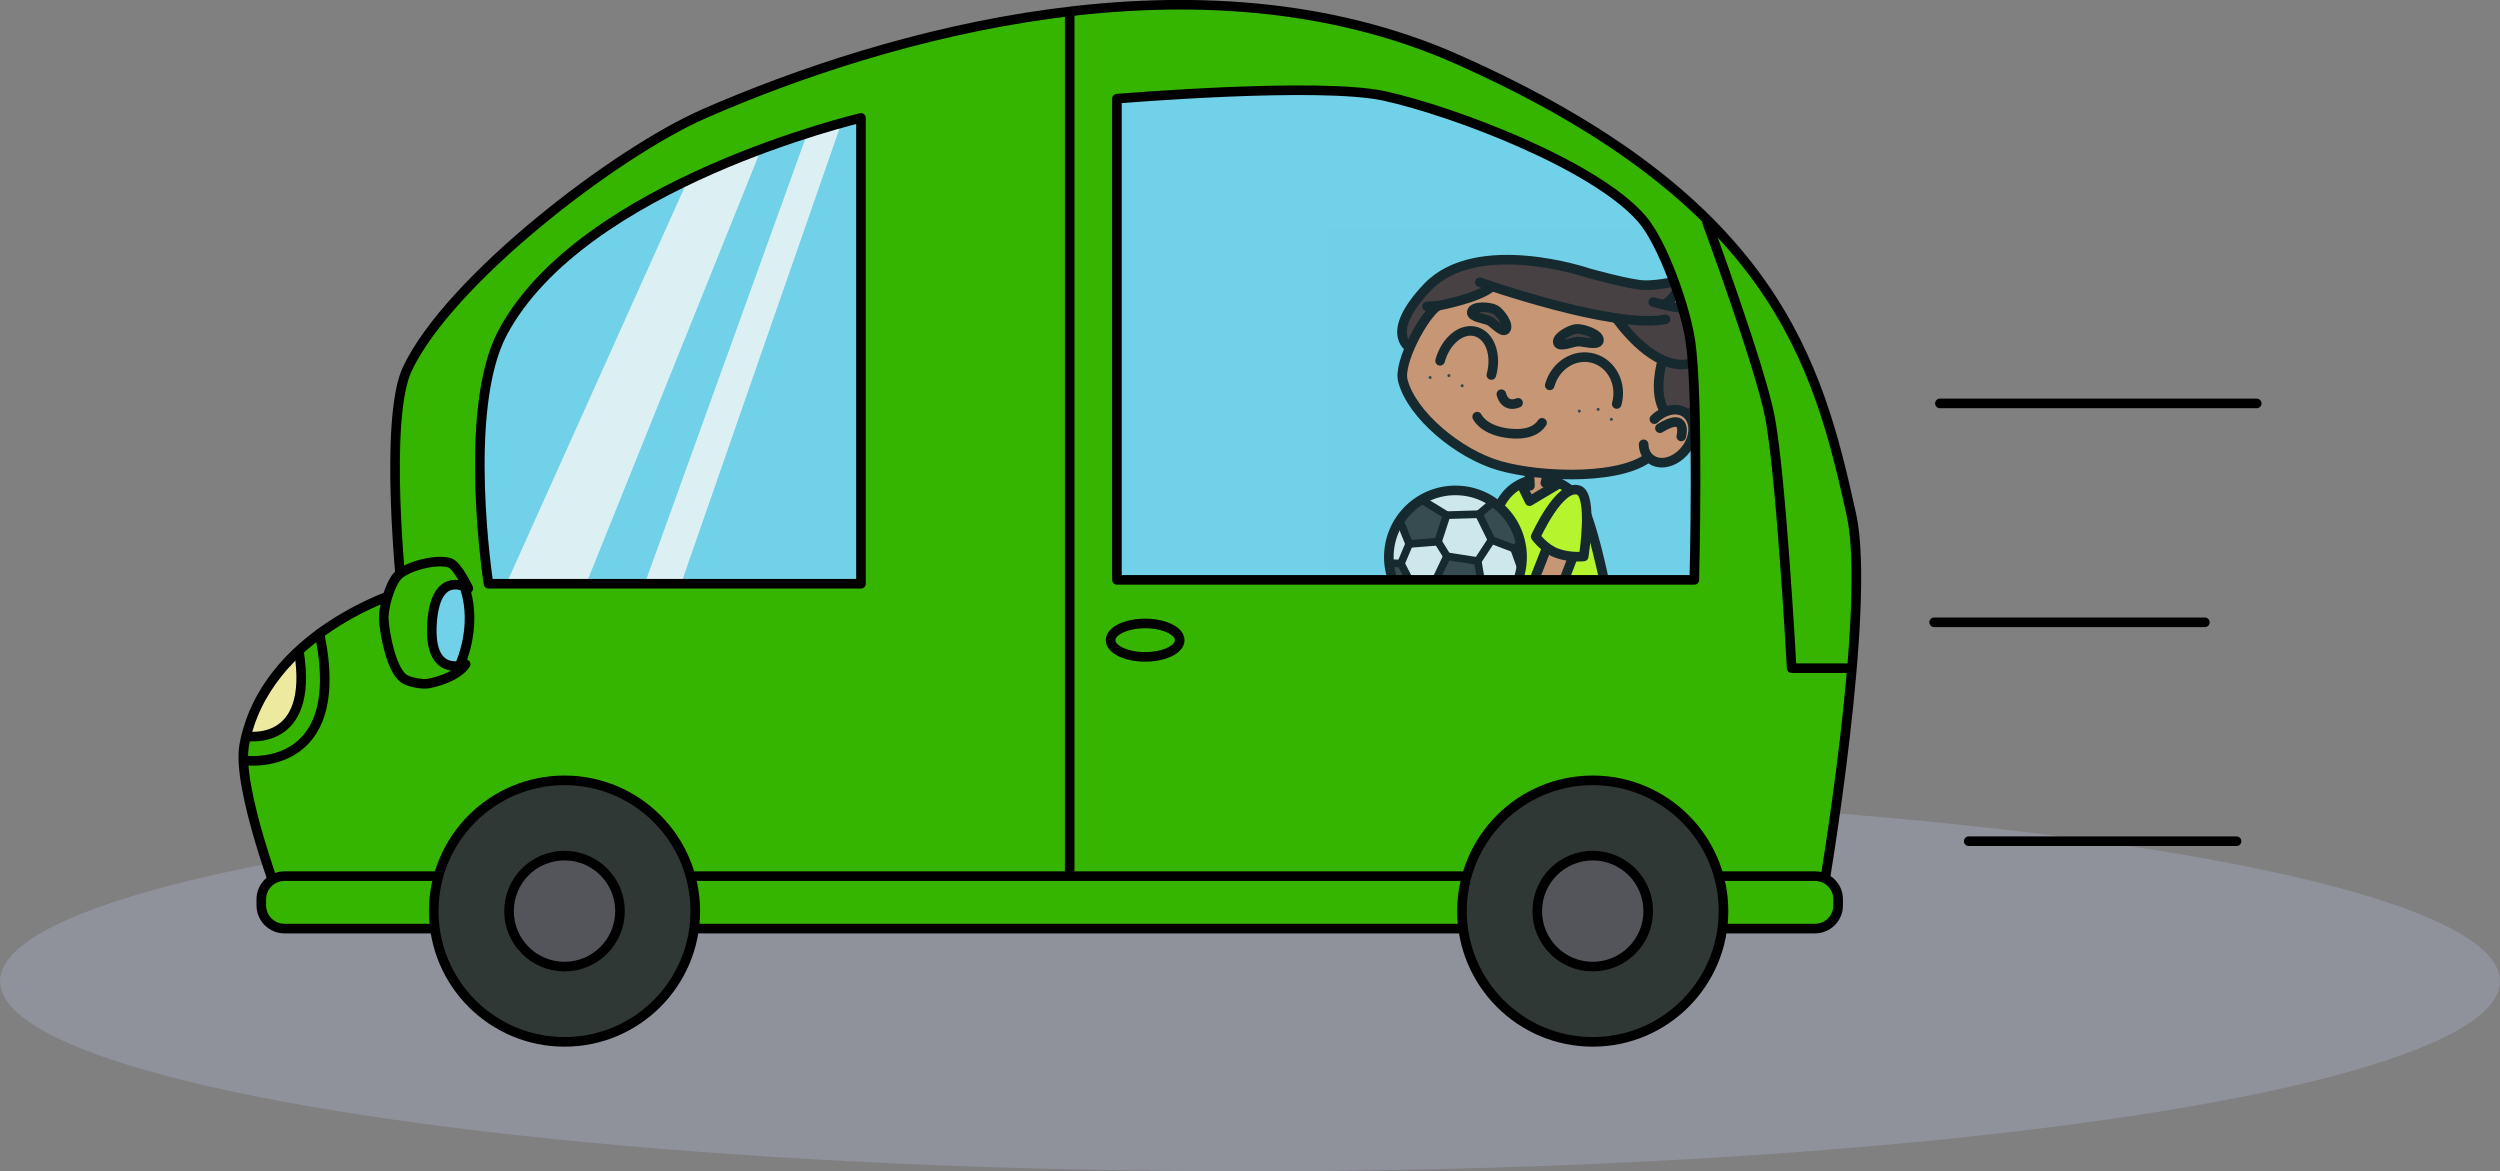 <svg version="1.0" id="theMommyBedImageFourteen" xmlns="http://www.w3.org/2000/svg" xmlns:xlink="http://www.w3.org/1999/xlink" x="0px" y="0px" viewBox="0 0 1302 610" enable-background="new 0 0 1302 610" xml:space="preserve" style="pointer-events: none" aria-labeledby="MommyBedFourteen" role="img"><rect x="0" y="0" width="1302" height="610" fill="#808080" stroke="none"/><title id="MommyBedFourteen">Jake holds his soccer ball while sitting in a green car.</title><desc>Jake Car</desc><g id="ground"><ellipse fill="#8F919B" cx="651" cy="511" rx="651" ry="99"/></g><g id="speedLine"><line fill="none" stroke="#000000" stroke-width="5" stroke-linecap="round" stroke-linejoin="round" stroke-miterlimit="10" x1="1010.3" y1="210.1" x2="1175.3" y2="210.1"/><line fill="none" stroke="#000000" stroke-width="5" stroke-linecap="round" stroke-linejoin="round" stroke-miterlimit="10" x1="1007.3" y1="324.1" x2="1148.3" y2="324.1"/><line fill="none" stroke="#000000" stroke-width="5" stroke-linecap="round" stroke-linejoin="round" stroke-miterlimit="10" x1="1025.3" y1="438.1" x2="1164.8" y2="438.1"/></g><g id="car"><path fill="#70D1E8" d="M484.6,31.6c-4.5,0-75,33-75,33l-111,45l-63,85.5l3,91.5c0,0,10.5,45,15,45c4.5,0,657-13.5,657-13.5s-3-78-4.5-90s-25.5-94.5-25.5-100.5s-34.5-40.5-34.5-40.5s-150-57-154.5-55.5C687.1,33.1,484.6,31.6,484.6,31.6z"/><polygon fill="#DCF0F4" points="358.7,92.7 264,303.4 305.3,304 396,78.7 "/><polygon fill="#DCF0F4" points="420.7,68.7 336,303.4 354,306 438,64.7 "/><g id="jake"><g><g><g><path fill="#C8FF00" d="M801.5,249.5c0.4,0.1,8.1,1.1,8.1,1.1l8.1,4.6l7,8.5l9.9,33.8l0.6,3.7l0.5,2.9l-10.1,5.8l-11.8,4.3l-16.6,0.4l-13-1.6l-7.3-2.4l-1.5-1.2l-1.7-1.5l3.8-31.1l2.6-12.5l7.7-9.6l6.9-3.6L801.5,249.5z"/><polygon fill="#DD8858" points="802.1,248.8 808.4,249.8 810.1,250.3 808.7,253 801.9,257.1 796.9,259.3 793.2,253.3 792.7,251.6 799.4,249.1 "/><path fill="none" stroke="#000000" stroke-width="5" stroke-linecap="round" stroke-linejoin="round" stroke-miterlimit="10" d="M774,308.8c0,0,1.9-36.5,7.7-46.9c2.9-5.3,8.9-11.6,19.8-12.5c9.1-0.8,18,6.1,21.3,11.2c6.2,9.5,13,43.5,13,43.5s-13.3,10-27.8,10.7C784.8,316,774,308.8,774,308.8z"/><polyline fill="none" stroke="#000000" stroke-width="5" stroke-linecap="round" stroke-linejoin="round" stroke-miterlimit="10" points="792.5,252.6 796.6,261 811.5,252.1 "/></g><g><polyline fill="#DD8858" stroke="#000000" stroke-width="5" stroke-linecap="round" stroke-linejoin="round" stroke-miterlimit="10" points="796.8,253 796.3,241.8 807.1,242.6 804.8,251.5 "/></g></g><g><polygon fill="#DD8858" stroke="#000000" stroke-width="5" stroke-linecap="round" stroke-linejoin="round" stroke-miterlimit="10" points="808.6,277.6 795.8,310.1 809.5,315.1 822.7,281 "/><path fill="#C8FF00" stroke="#000000" stroke-width="5" stroke-linecap="round" stroke-linejoin="round" stroke-miterlimit="10" d="M824.8,289.8c0,0-6.9,0.8-13.7-1.6c-6.7-2.3-11.3-8.7-11.3-8.7s12.4-27.7,22.4-24.2C829.7,258,824.8,289.8,824.8,289.8z"/></g></g><g><g><path fill="#3D1E1B" d="M744.4,186.2l-14.8-7.7l1-8.5l5.6-11.8l8.4-9.9l10.1-6.3l14-5.3l17.5-1.8l19.6,2l11.6,3.4l26.2,5.3l8.8,2.9l12.9-0.4l8.6-2.7l0.8,0.9l-1.2,4.9l-2.8,3.6l-3.4,4.3l7.5,1.2l9.2-1.9l8.3-5.1l2.5-1.9l-1.6,17.3l-2.4,4.7l1.4,1.3c0,0,1.6,4.9,1.7,5.9c0,0.9-0.3,8.5-0.3,8.5l-2.1,9.5l-7,13.3l-10.1,9.7l-13.7-4.4L744.4,186.2z"/><path fill="none" stroke="#000000" stroke-width="5" stroke-linecap="round" stroke-linejoin="round" stroke-miterlimit="10" d="M733.8,180.7c0,0-12.8-7.5,9.6-31.1c25.9-27.2,83.8-7.4,83.8-7.4s21.7,6.1,29,6.3c7.8,0.3,19.6-2.6,19.6-2.6s-1.5,5.8-5.5,9.9c-0.9,1-2,1.8-3,2.4"/><path fill="none" stroke="#000000" stroke-width="5" stroke-linecap="round" stroke-linejoin="round" stroke-miterlimit="10" d="M861,157.3c0,0,11.1,3.2,14.9,2.9c5.7-0.4,19-9.1,19-9.1s-0.1,14.3-3.6,21.6c-2.5,5-7,7.9-7,7.9"/><path fill="none" stroke="#000000" stroke-width="5" stroke-linecap="round" stroke-linejoin="round" stroke-miterlimit="10" d="M891.9,171.8c1.9,4.8,3.2,14.6,0.9,22.5c-5.1,17.7-19.8,27.7-19.8,27.7"/></g><g><path fill="#DD8858" stroke="#000000" stroke-width="5" stroke-linecap="round" stroke-linejoin="round" stroke-miterlimit="10" d="M749.3,158.8c-8,5.2-21.1,30.2-18.7,39.4c4.6,17.9,29.1,38.2,50.2,44.3c22.6,6.5,66.4,7.6,79.9-6.1c7.9-8,10.9-37.1,5.7-47.3c-7.6-15-20-28.5-52.3-37.5C784.3,143.2,763.9,149.3,749.3,158.8z"/></g><g><polygon fill="#3D1E1B" points="738.8,163 733.8,175.5 734.4,172.6 738.3,166.7 741,159.8 749.1,159.2 756.7,158.4 767.9,154 777.5,149.8 815.6,160.9 836.5,164.1 841,165 848.4,174.9 862.7,186 865.7,187.1 863.7,193.9 863.6,202.9 865.2,210.8 867.8,215.6 870.7,215.2 879.2,183.6 840.3,155.1 791.2,142.2 758.7,145.8 "/><path fill="none" stroke="#000000" stroke-width="5" stroke-linecap="round" stroke-linejoin="round" stroke-miterlimit="10" d="M749.1,159.2c0,0,20.6-3.8,27.7-9.8"/><path fill="none" stroke="#000000" stroke-width="5" stroke-linecap="round" stroke-linejoin="round" stroke-miterlimit="10" d="M736.5,176"/><path fill="none" stroke="#000000" stroke-width="5" stroke-linecap="round" stroke-linejoin="round" stroke-miterlimit="10" d="M865.7,187.9c-1.8,6.7-4.2,20.3,2.8,28.5"/><path fill="none" stroke="#000000" stroke-width="5" stroke-linecap="round" stroke-linejoin="round" stroke-miterlimit="10" d="M770.7,147c0,0,69.8,24.7,96.7,19.3"/><path fill="none" stroke="#000000" stroke-width="5" stroke-linecap="round" stroke-linejoin="round" stroke-miterlimit="10" d="M841.7,165.7c7.1,9.7,22.8,27.5,38.9,23.6"/><line fill="none" stroke="#000000" stroke-width="5" stroke-linecap="round" stroke-linejoin="round" stroke-miterlimit="10" x1="743.2" y1="159.6" x2="749.1" y2="159.2"/></g><g><path fill="#DD8858" stroke="#000000" stroke-width="5" stroke-linecap="round" stroke-linejoin="round" stroke-miterlimit="10" d="M856,231.4c0.1,3.6,1.7,6.7,4.6,8.3c5.5,3.2,13.6,0.1,18.2-6.8c4.6-6.9,3.8-15.1-1.6-18.3c-4.5-2.6-10.9-1-15.6,3.7"/><path fill="none" stroke="#000000" stroke-width="5" stroke-linecap="round" stroke-linejoin="round" stroke-miterlimit="10" d="M875.6,227.3c0,0,3.7-13.5-11.1-4.3"/></g><g><circle fill="#2B2B2B" cx="754.6" cy="195.6" r="0.8"/><circle fill="#2B2B2B" cx="761.5" cy="200.9" r="0.8"/><circle fill="#2B2B2B" cx="744.8" cy="196.6" r="0.8"/><circle fill="#2B2B2B" cx="832.3" cy="213.2" r="0.8"/><circle fill="#2B2B2B" cx="839.2" cy="218.4" r="0.8"/><circle fill="#2B2B2B" cx="822.5" cy="214.1" r="0.8"/></g><g><path fill="none" stroke="#000000" stroke-width="5" stroke-linecap="round" stroke-linejoin="round" stroke-miterlimit="10" d="M769.3,217c0,0,2.7,6.4,14.5,8.4c12.4,2,17.4-2.2,19.3-5.2"/><path fill="none" stroke="#000000" stroke-width="5" stroke-linecap="round" stroke-linejoin="round" stroke-miterlimit="10" d="M790.6,209.8c0,0-6.5,3.2-8.7-4.5"/></g><g><path fill="none" stroke="#000000" stroke-width="5" stroke-linecap="round" stroke-linejoin="round" stroke-miterlimit="10" d="M807.1,200.7c2.9-10.5,13.1-16.8,22.7-14.1c9.6,2.7,15.1,13.3,12.2,23.8"/><path fill="none" stroke="#000000" stroke-width="5" stroke-linecap="round" stroke-linejoin="round" stroke-miterlimit="10" d="M750,187.9c2.9-10.5,11.2-17.3,18.6-15.2s11,12.2,8.1,22.6"/><path fill="#3D1E1B" stroke="#000000" stroke-width="5" stroke-linecap="round" stroke-linejoin="round" stroke-miterlimit="10" d="M811.4,178.6c-1.2-2.9,6.4-7,9.5-7.3c3.4-0.3,12.6,2.8,11.8,6.2c-0.7,2.7-8.3,0.2-11,0.4C819.1,178,812.3,181,811.4,178.6z"/><path fill="#3D1E1B" stroke="#000000" stroke-width="5" stroke-linecap="round" stroke-linejoin="round" stroke-miterlimit="10" d="M784.1,171.7c2.1-2.3-2.7-8.9-5.3-10.4c-2.8-1.6-11.8-2.2-12.3,1.2c-0.5,2.7,6.9,3.4,9.2,4.6C777.8,168.1,782.4,173.5,784.1,171.7z"/></g></g></g><g id="soccerBall"><circle fill="#E5EEEF" cx="758" cy="290.1" r="34.7"/><polygon fill="#292C2C" points="764,325 759.2,320.2 755.8,319.7 749.4,322.9 757.4,325.1 "/><path fill="#292C2C" d="M732.4,313.9l2.6-8.6l-5-11l-5.7-0.9c0,0,1.1,9.1,1.3,9.4C725.8,303.2,732.4,313.9,732.4,313.9z"/><path fill="#292C2C" d="M772.1,304.8l-0.7,3.2l-9.4,4.3c0,0-3.8,0.4-4.4,0.3s-10-5.9-9.8-6.3c0.2-0.4-0.5-2.8-0.5-2.8s5.3-12.3,5.8-12.5c0.5-0.2,2.7-1.2,2.7-1.2l11.3,2.1l2.9,1.9L772.1,304.8z"/><path fill="#292C2C" d="M751.6,267.3l1.6,1.9c0,0-3.5,8.4-3.5,8.9s-2.1,4.1-2.1,4.1l-10.6,1l-4-1.1l-4-10.5l4.1-6.3l7.5-5L751.6,267.3z"/><polygon fill="#292C2C" points="778.2,261.4 771.6,267.3 772.2,271.4 776.7,280.4 788,285.7 792.4,283 787,271 "/><circle fill="none" stroke="#000000" stroke-width="5" stroke-linecap="round" stroke-linejoin="round" stroke-miterlimit="10" cx="758" cy="290.1" r="34.7"/><polygon fill="none" stroke="#000000" stroke-width="4" stroke-linecap="round" stroke-linejoin="round" stroke-miterlimit="10" points="769.6,292.2 753.6,289.7 746.4,304.8 758,313.4 772.2,307.7 "/><polyline fill="none" stroke="#000000" stroke-width="4" stroke-linecap="round" stroke-linejoin="round" stroke-miterlimit="10" points="740.9,260.6 753.4,268.3 748.9,282.1 733.9,283.3 729.4,272.1 "/><polyline fill="none" stroke="#000000" stroke-width="4" stroke-linecap="round" stroke-linejoin="round" stroke-miterlimit="10" points="777.4,261.7 770.2,267.8 776.8,281.2 788.5,285.7 791.3,283.6 "/><polyline fill="none" stroke="#000000" stroke-width="4" stroke-linecap="round" stroke-linejoin="round" stroke-miterlimit="10" points="791,300.6 782.2,310.1 781.6,314.6 "/><polyline fill="none" stroke="#000000" stroke-width="4" stroke-linecap="round" stroke-linejoin="round" stroke-miterlimit="10" points="764.4,324.3 758.3,319.6 748.6,322.9 "/><polyline fill="none" stroke="#000000" stroke-width="4" stroke-linecap="round" stroke-linejoin="round" stroke-miterlimit="10" points="732.7,313.7 735.6,305.2 729.6,293.5 724.5,293.3 "/><line fill="none" stroke="#000000" stroke-width="4" stroke-linecap="round" stroke-linejoin="round" stroke-miterlimit="10" x1="788.5" y1="285.7" x2="791.9" y2="295.1"/><line fill="none" stroke="#000000" stroke-width="4" stroke-linecap="round" stroke-linejoin="round" stroke-miterlimit="10" x1="776.8" y1="281.2" x2="769.6" y2="292.2"/><line fill="none" stroke="#000000" stroke-width="4" stroke-linecap="round" stroke-linejoin="round" stroke-miterlimit="10" x1="772.2" y1="307.7" x2="781.2" y2="310.2"/><line fill="none" stroke="#000000" stroke-width="4" stroke-linecap="round" stroke-linejoin="round" stroke-miterlimit="10" x1="758" y1="313.4" x2="758" y2="319"/><line fill="none" stroke="#000000" stroke-width="4" stroke-linecap="round" stroke-linejoin="round" stroke-miterlimit="10" x1="735.6" y1="305.2" x2="746.4" y2="304.8"/><line fill="none" stroke="#000000" stroke-width="4" stroke-linecap="round" stroke-linejoin="round" stroke-miterlimit="10" x1="733.9" y1="283.3" x2="729.6" y2="293.5"/><line fill="none" stroke="#000000" stroke-width="4" stroke-linecap="round" stroke-linejoin="round" stroke-miterlimit="10" x1="748.9" y1="282.1" x2="753.6" y2="289.7"/><line fill="none" stroke="#000000" stroke-width="4" stroke-linecap="round" stroke-linejoin="round" stroke-miterlimit="10" x1="770.2" y1="267.8" x2="753.4" y2="268.3"/></g><rect x="692.2" y="118.9" opacity="0.2" fill="#70D1E8" width="198.7" height="209.5"/><path fill="#EDE99F" d="M162.7,342.4c0,2-5,38-5,38L137.3,391l-10.3-4.3l10.3-25l20.3-23.3L162.7,342.4z"/><path fill="#35B500" d="M964.2,268c-17.5-79.5-40.2-163.8-205-237c-135-60-298-13-392,28c-46.8,20.4-133.1,86.9-155,133c-12.5,26.2-3,116-3,116s-21.8,8.7-28.4,12.5c-6.6,3.8-24.5,17.8-24.5,17.8s0.7,28.2-4,35.2c-6,8.9-23.8,9.8-23.8,9.8s-2.3,15.1,1.8,34.8c5.1,24.5,16.8,54.8,17.9,57l801-9C949.2,466,974.9,316.5,964.2,268z M448.3,303.7H254.7l-5.3-48.7l4.3-62.3l16-32.3l32.7-32.3l34.3-23l56-26.3l45.3-14l10.3-3.7C448.7,62,448.3,303.7,448.3,303.7z M582.7,302V52l40.7-3.3l87.3-0.3l30.3,6.3l52.7,19.7l38.7,20.3l22.3,17.3l8,15.3l10.8,23.8l7.5,31.6c0,0,1,22.7,1.3,23.7c0.3,1-0.3,69.7-0.3,69.7l0.7,25.3L582.7,302z"/><path fill="none" stroke="#000000" stroke-width="5" stroke-linecap="round" stroke-linejoin="round" stroke-miterlimit="10" d="M148.2,475c-2-4-25.1-65-21-87c11-59,82-80,82-80s-9.5-89.8,3-116c21.9-46.1,108.2-112.6,155-133c94-41,257-88,392-28c164.8,73.3,187.5,157.5,205,237c10.7,48.5-15,198-15,198L148.2,475z"/><path fill="none" stroke="#000000" stroke-width="5" stroke-linecap="round" stroke-linejoin="round" stroke-miterlimit="10" d="M127.1,396c0,0,54.7,8,39.3-66"/><path fill="none" stroke="#000000" stroke-width="5" stroke-linecap="round" stroke-linejoin="round" stroke-miterlimit="10" d="M128.4,383.4c0,0,35.3,6,27.3-44"/><ellipse fill="none" stroke="#000000" stroke-width="5" stroke-linecap="round" stroke-linejoin="round" stroke-miterlimit="10" cx="596.4" cy="333.4" rx="18" ry="8.7"/><line fill="none" stroke="#000000" stroke-width="5" stroke-linecap="round" stroke-linejoin="round" stroke-miterlimit="10" x1="557.1" y1="8" x2="557.1" y2="454"/><path fill="none" stroke="#000000" stroke-width="5" stroke-linecap="round" stroke-linejoin="round" stroke-miterlimit="10" d="M889.1,116c0,0,27.6,74.7,32.7,101.3c5.9,31.3,11.3,130.7,11.3,130.7h29.3"/><path fill="none" stroke="#000000" stroke-width="5" stroke-linecap="round" stroke-linejoin="round" stroke-miterlimit="10" d="M254.4,304h194V61.4c0,0-145.3,34-186.7,112C240.4,213.6,254.4,304,254.4,304z"/><path fill="none" stroke="#000000" stroke-width="5" stroke-linecap="round" stroke-linejoin="round" stroke-miterlimit="10" d="M581.7,51.4V302h300.7c0,0,2.4-93.3-2-124c-2.4-17-14.1-51-25.3-64c-24.3-28.1-97.8-56-134-64C687.1,42.5,581.7,51.4,581.7,51.4z"/><path fill="#35B500" stroke="#000000" stroke-width="5" stroke-linecap="round" stroke-linejoin="round" stroke-miterlimit="10" d="M945.3,483.6H148.1c-6.6,0-12-5.4-12-12v-3.3c0-6.6,5.4-12,12-12h797.2c6.6,0,12,5.4,12,12v3.3C957.3,478.2,951.9,483.6,945.3,483.6z"/><g><path fill="#70D1E8" d="M219.8,301.6l15.1-1.1l8.4,8.8l1.3,16.6l-5.5,21.8l-18,1.3c0,0-11.7-31.5-10.7-31C211.4,318.6,220.4,301.1,219.8,301.6z"/><path fill="none" stroke="#000000" stroke-width="5" stroke-linecap="round" stroke-linejoin="round" stroke-miterlimit="10" d="M240.5,302.3c0,0,9.8,18-1.1,44.4"/><path fill="#35B500" stroke="#000000" stroke-width="5" stroke-linecap="round" stroke-linejoin="round" stroke-miterlimit="10" d="M243.9,306.4c0,0-5.6-11.8-9.5-13.2c-6.7-2.4-22.8,1.6-27.5,6.9c-4,4.5-7.5,17-7,23c0.6,7.9,3.9,25.1,10.1,30.1c2.5,2,9.9,3.4,13.1,2.8c15.8-3.2,19.4-10.1,19.4-10.1S223,354,225,324.3C227,295.8,243.9,306.4,243.9,306.4z"/></g><g><circle fill="#303835" stroke="#000000" stroke-width="5" stroke-linecap="round" stroke-linejoin="round" stroke-miterlimit="10" cx="829.5" cy="474.5" r="68.1"/><circle fill="#54555B" stroke="#000000" stroke-width="5" stroke-linecap="round" stroke-linejoin="round" stroke-miterlimit="10" cx="829.5" cy="474.5" r="28.9"/></g><g><circle fill="#303835" stroke="#000000" stroke-width="5" stroke-linecap="round" stroke-linejoin="round" stroke-miterlimit="10" cx="294" cy="474.5" r="68.1"/><circle fill="#54555B" stroke="#000000" stroke-width="5" stroke-linecap="round" stroke-linejoin="round" stroke-miterlimit="10" cx="294" cy="474.5" r="28.9"/></g></g></svg>